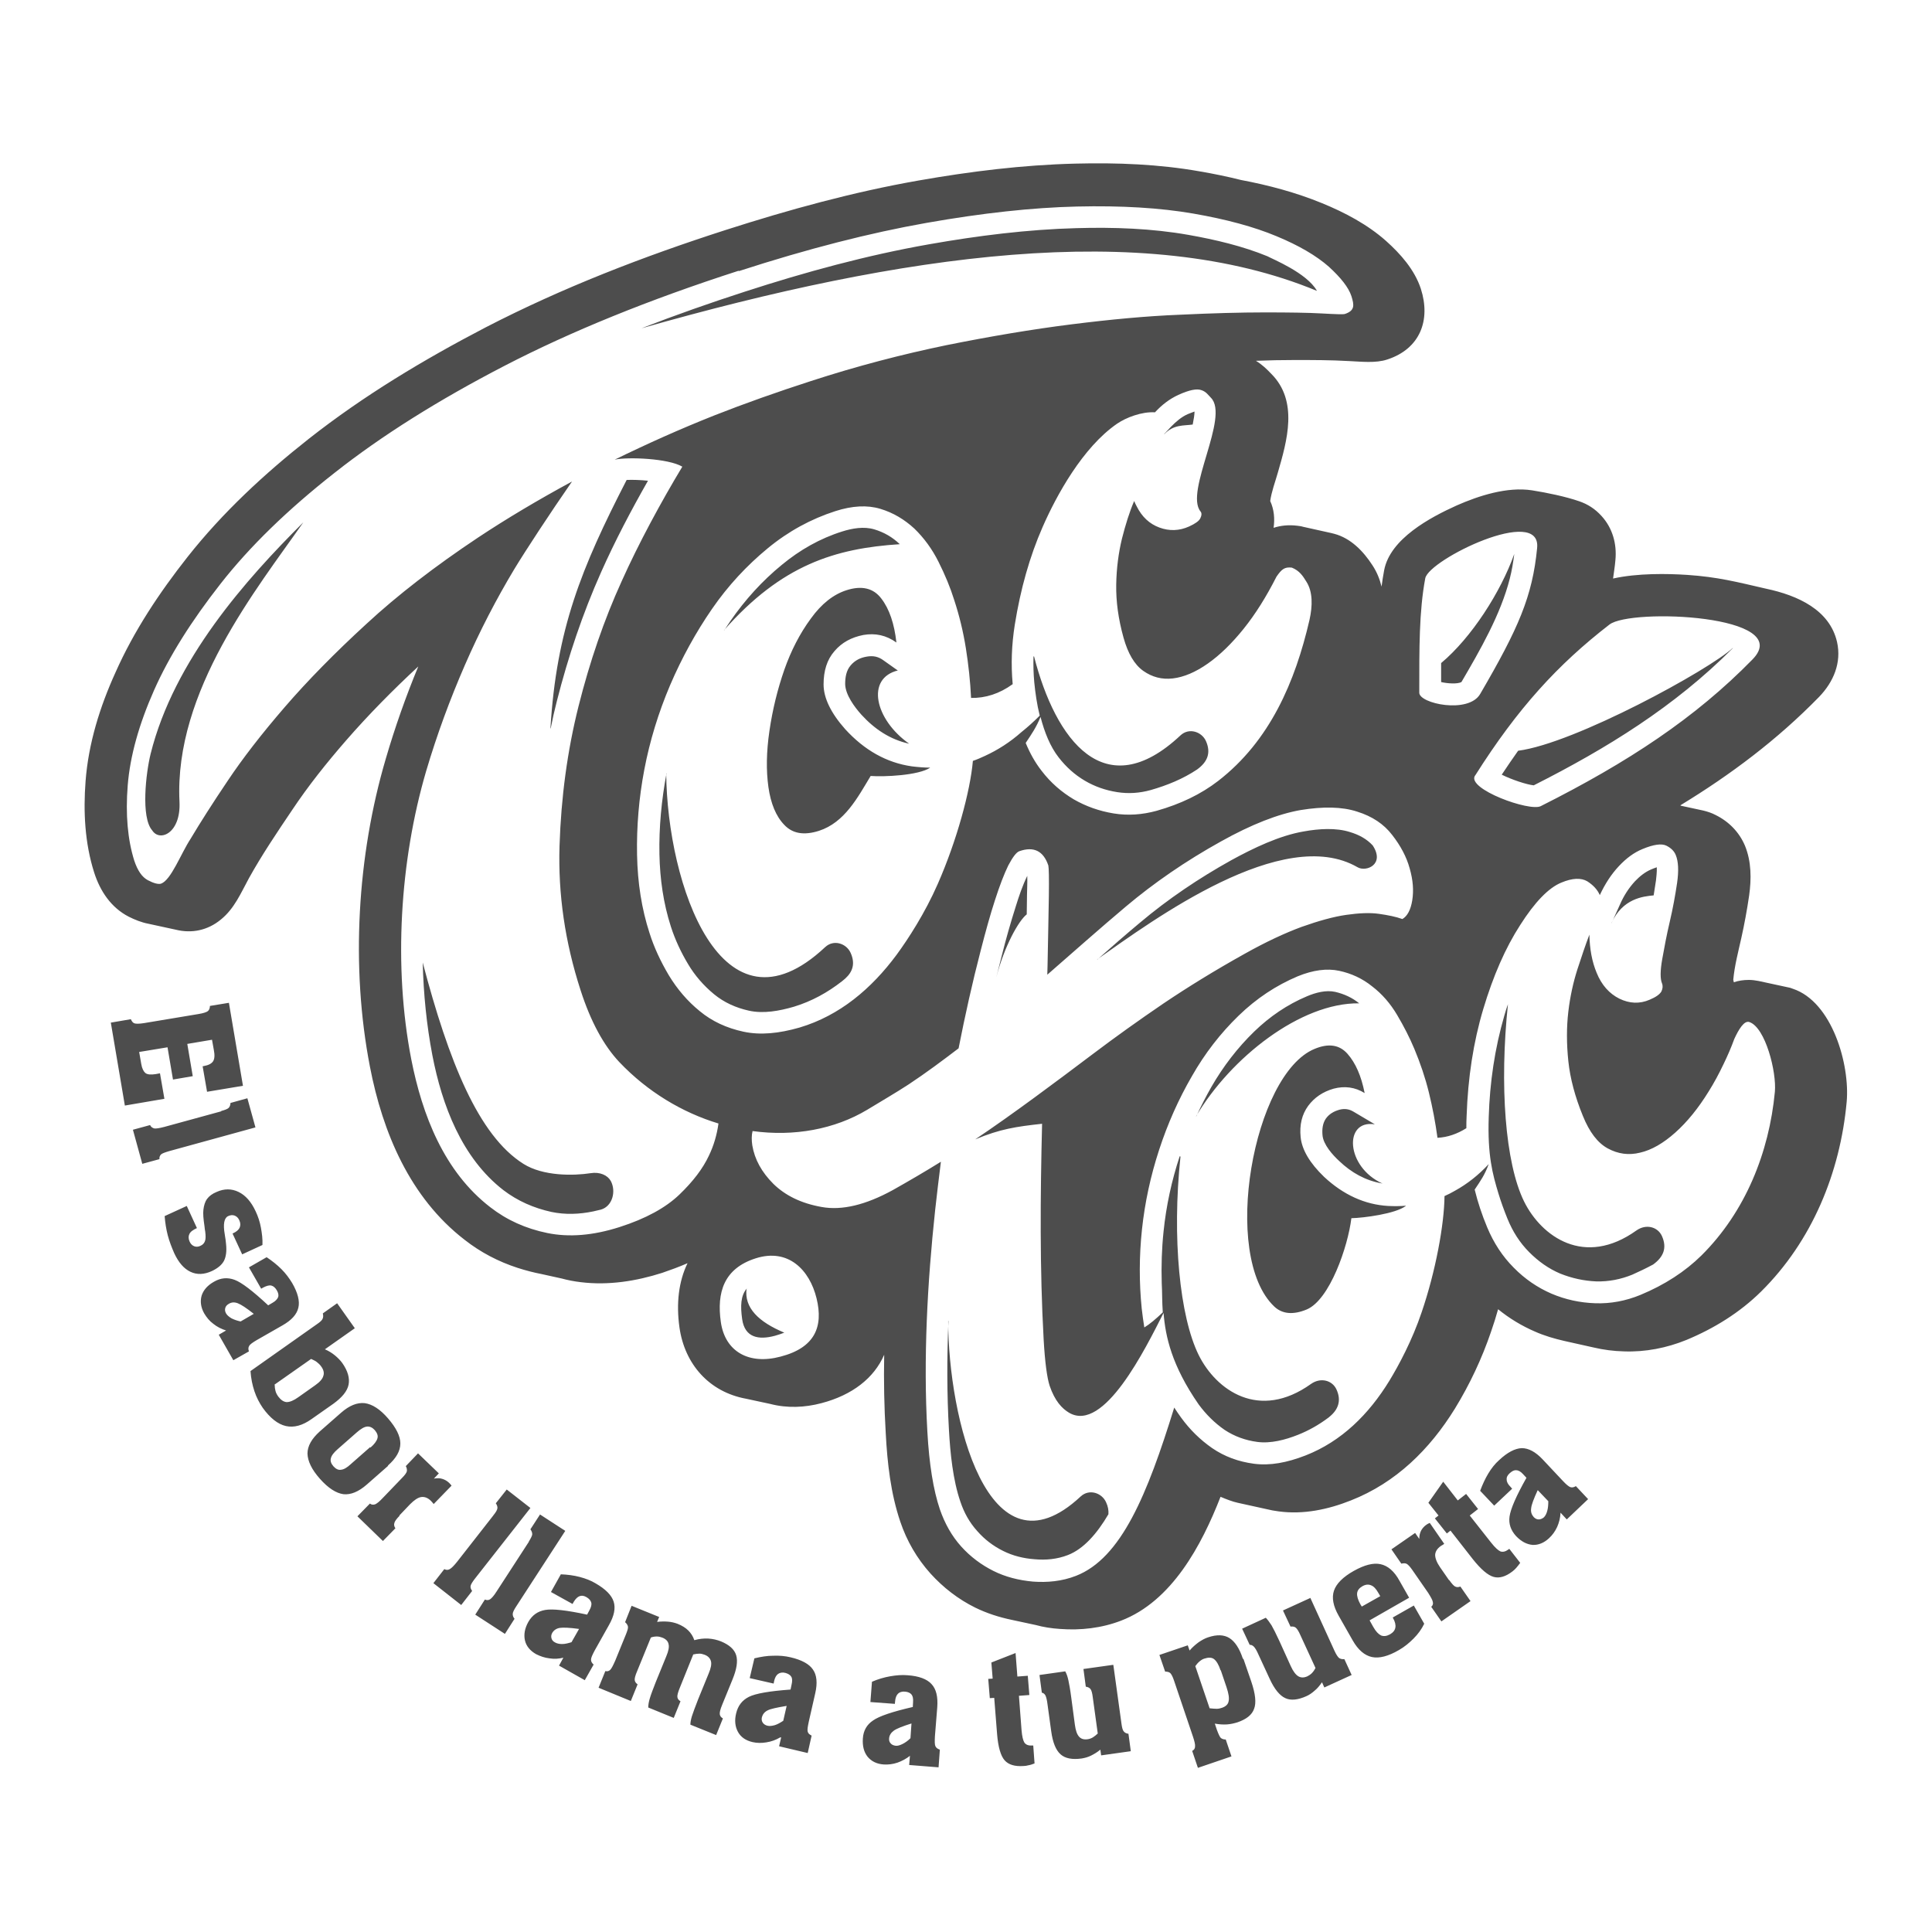 <?xml version="1.0" encoding="UTF-8"?>
<!DOCTYPE svg PUBLIC "-//W3C//DTD SVG 1.1//EN" "http://www.w3.org/Graphics/SVG/1.1/DTD/svg11.dtd">
<!-- Creator: CorelDRAW 2018 (64 Bit) -->
<svg xmlns="http://www.w3.org/2000/svg" xml:space="preserve" width="16.933mm" height="16.933mm" version="1.1" style="shape-rendering:geometricPrecision; text-rendering:geometricPrecision; image-rendering:optimizeQuality; fill-rule:evenodd; clip-rule:evenodd"
viewBox="0 0 74.27 74.27"
 xmlns:xlink="http://www.w3.org/1999/xlink">
 <defs>
  <style type="text/css">
   <![CDATA[
    .fil0 {fill:none}
    .fil1 {fill:#4D4D4D;fill-rule:nonzero}
   ]]>
  </style>
 </defs>
 <g id="Capa_x0020_1">
  <g id="_1960445790208">
   <rect class="fil0" x="0" y="-0" width="74.27" height="74.27"/>
   <path class="fil1" d="M4.27 39.31l0.76 -0.13c0.04,0.09 0.08,0.14 0.14,0.16 0.06,0.02 0.18,0.02 0.37,-0.01l2.1 -0.35c0.18,-0.03 0.3,-0.07 0.35,-0.11 0.05,-0.04 0.08,-0.11 0.08,-0.2l0.73 -0.12 0.54 3.19 -1.38 0.23 -0.17 -0.98 0.05 -0.01c0.17,-0.03 0.29,-0.09 0.35,-0.18 0.06,-0.09 0.07,-0.24 0.03,-0.44l-0.07 -0.39 -0.95 0.16 0.21 1.24 -0.76 0.13 -0.21 -1.24 -1.09 0.18 0.08 0.46c0.03,0.18 0.09,0.29 0.16,0.35 0.08,0.06 0.21,0.07 0.4,0.04l0.16 -0.03 0.17 0.98 -1.52 0.26 -0.54 -3.19zm53.94 -18.01c-0.52,1.46 -1.64,3.21 -2.81,4.19 -0,0.25 0,0.49 0,0.73 0.26,0.06 0.63,0.08 0.78,0 0.72,-1.23 1.51,-2.6 1.86,-3.98 0.08,-0.31 0.13,-0.62 0.17,-0.93zm8.4 3.61c-0.89,0.83 -6.07,3.67 -8.25,3.95 -0.21,0.3 -0.42,0.6 -0.63,0.92 0.38,0.19 0.95,0.38 1.23,0.41 2.81,-1.42 5.42,-3.03 7.65,-5.27zm-54.95 -4.83c-1.78,2.55 -4.97,6.48 -4.76,10.74 0.06,1.21 -0.76,1.56 -1.05,1.1 -0.44,-0.5 -0.24,-2.21 -0.06,-2.94 0.9,-3.61 3.67,-6.71 5.87,-8.9zm38.96 -8.91c-0.39,-0.68 -1.7,-1.21 -1.9,-1.32 -0.95,-0.39 -2.01,-0.64 -3.03,-0.82 -1.41,-0.25 -2.88,-0.3 -4.3,-0.26 -1.89,0.05 -3.8,0.29 -5.67,0.62 -2.39,0.42 -4.77,1.07 -7.08,1.82 -1.33,0.43 -2.67,0.9 -3.98,1.41 10.02,-2.85 19.3,-4.2 25.96,-1.44zm-21.91 38.36c-0.24,0.28 -0.25,0.68 -0.18,1.18 0.1,0.71 0.63,0.81 1.26,0.64 0.14,-0.04 0.26,-0.08 0.36,-0.12 -0.98,-0.41 -1.55,-0.95 -1.45,-1.7zm-12.46 -12.53c0.03,1.21 0.15,2.41 0.37,3.56 0.37,1.92 1.13,3.95 2.73,5.19 0.55,0.42 1.17,0.69 1.85,0.84 0.53,0.11 1.07,0.09 1.6,-0.02l0.3 -0.07c0.45,-0.13 0.59,-0.71 0.38,-1.1 -0.12,-0.22 -0.42,-0.36 -0.78,-0.3 -0.65,0.1 -1.82,0.12 -2.58,-0.36 -1.73,-1.09 -2.87,-3.94 -3.87,-7.74zm9.36 -7.27c0.04,4.25 2.12,10.42 6.11,6.68 0.33,-0.31 0.82,-0.14 0.98,0.22 0.18,0.4 0.09,0.72 -0.21,0.99 -0.04,0.03 -0.08,0.07 -0.12,0.1l-0 0 0 0c-0.55,0.43 -1.16,0.77 -1.85,0.98 -0.55,0.16 -1.17,0.28 -1.74,0.15 -0.49,-0.11 -0.94,-0.31 -1.33,-0.63 -0.4,-0.33 -0.74,-0.72 -1,-1.16 -0.27,-0.45 -0.5,-0.94 -0.66,-1.44 -0.29,-0.9 -0.42,-1.83 -0.44,-2.78 -0.02,-1.04 0.08,-2.08 0.27,-3.1zm14.14 -4.5c0.83,3.23 2.72,5.77 5.63,3.04 0.33,-0.31 0.82,-0.14 0.98,0.22 0.2,0.45 0.06,0.8 -0.34,1.09 -0.54,0.36 -1.15,0.61 -1.78,0.79 -0.43,0.12 -0.86,0.15 -1.3,0.08 -0.44,-0.07 -0.85,-0.21 -1.24,-0.44 -0.39,-0.23 -0.72,-0.53 -1,-0.89 -0.33,-0.42 -0.55,-0.98 -0.7,-1.56 -0.17,0.41 -0.33,0.64 -0.57,1 0.16,0.39 0.36,0.75 0.61,1.07 0.35,0.46 0.77,0.82 1.24,1.1 0.47,0.27 0.98,0.45 1.53,0.54 0.55,0.09 1.1,0.05 1.65,-0.1 0.92,-0.26 1.71,-0.64 2.37,-1.15 1.99,-1.54 2.96,-3.81 3.51,-6.19 0.12,-0.54 0.13,-1.08 -0.12,-1.47 -0.13,-0.21 -0.26,-0.42 -0.56,-0.54 -0.28,-0.03 -0.39,0.06 -0.59,0.35 -0.39,0.77 -0.81,1.44 -1.26,2 -0.45,0.56 -0.91,1.01 -1.38,1.34 -0.47,0.33 -0.92,0.52 -1.34,0.57 -0.42,0.05 -0.8,-0.05 -1.14,-0.29 -0.34,-0.24 -0.59,-0.67 -0.76,-1.28 -0.2,-0.72 -0.29,-1.39 -0.28,-2.03 0.01,-0.64 0.09,-1.23 0.22,-1.77 0.14,-0.55 0.29,-1.03 0.47,-1.45 0.03,0.07 0.06,0.14 0.1,0.21 0.2,0.4 0.49,0.67 0.87,0.81 0.38,0.14 0.76,0.13 1.14,-0.04 0.24,-0.11 0.38,-0.21 0.43,-0.31 0.05,-0.1 0.07,-0.2 0.01,-0.27 -0.62,-0.76 1.13,-3.64 0.4,-4.37 -0.1,-0.1 -0.18,-0.23 -0.36,-0.29 -0.18,-0.07 -0.47,-0.01 -0.89,0.18 -0.35,0.16 -0.64,0.39 -0.9,0.67 -0.51,-0.03 -1.11,0.2 -1.46,0.44 -1.32,0.91 -2.33,2.76 -2.86,3.97 -0.5,1.14 -0.85,2.39 -1.07,3.76 -0.12,0.76 -0.15,1.52 -0.08,2.28 -0.51,0.37 -1.05,0.54 -1.6,0.53 -0.03,-0.64 -0.1,-1.28 -0.2,-1.91 -0.1,-0.63 -0.25,-1.25 -0.45,-1.86 -0.15,-0.48 -0.35,-0.96 -0.6,-1.46 -0.25,-0.5 -0.56,-0.92 -0.93,-1.28 -0.38,-0.35 -0.81,-0.61 -1.31,-0.76 -0.5,-0.15 -1.08,-0.12 -1.73,0.09 -0.93,0.3 -1.8,0.77 -2.6,1.43 -0.8,0.66 -1.52,1.43 -2.14,2.33 -0.62,0.9 -1.16,1.88 -1.61,2.93 -0.45,1.06 -0.78,2.14 -0.99,3.24 -0.21,1.1 -0.3,2.2 -0.28,3.28 0.02,1.08 0.18,2.09 0.48,3.01 0.17,0.54 0.42,1.08 0.74,1.62 0.32,0.53 0.72,1 1.19,1.38 0.47,0.39 1.03,0.65 1.68,0.79 0.65,0.14 1.36,0.07 2.16,-0.16 1.54,-0.46 2.76,-1.49 3.73,-2.8 0.44,-0.6 1.09,-1.6 1.58,-2.72 0.73,-1.66 1.25,-3.57 1.35,-4.73 0.15,-0.05 0.31,-0.12 0.46,-0.19 0.5,-0.23 0.97,-0.53 1.41,-0.92 0.26,-0.21 0.45,-0.38 0.7,-0.63 -0.11,-0.44 -0.17,-0.88 -0.21,-1.28 -0.03,-0.33 -0.04,-0.66 -0.03,-0.99zm-11.92 -1c2.22,-2.52 4.28,-3.15 6.76,-3.31 -0.28,-0.27 -0.61,-0.46 -0.98,-0.57 -0.4,-0.12 -0.85,-0.04 -1.23,0.08 -0.86,0.27 -1.63,0.71 -2.32,1.28 -0.76,0.62 -1.42,1.35 -1.98,2.16 -0.08,0.12 -0.16,0.24 -0.24,0.36zm8.62 26.55c-0,3.67 1.52,10.08 5.09,6.75 0.33,-0.31 0.82,-0.14 0.98,0.22 0.08,0.17 0.1,0.32 0.09,0.46 -0.44,0.75 -0.96,1.34 -1.56,1.57 -0.41,0.16 -0.85,0.2 -1.28,0.16 -0.42,-0.03 -0.83,-0.13 -1.21,-0.32 -0.38,-0.19 -0.71,-0.44 -0.99,-0.76 -0.3,-0.33 -0.51,-0.71 -0.65,-1.13 -0.29,-0.84 -0.39,-1.87 -0.44,-2.75 -0.08,-1.39 -0.08,-2.8 -0.02,-4.2zm9.53 -7.87c1.33,-2.25 4.02,-4.37 6.27,-4.34 -0.27,-0.22 -0.58,-0.36 -0.92,-0.44 -0.36,-0.08 -0.76,0.03 -1.09,0.17 -0.76,0.32 -1.43,0.78 -2.02,1.35 -0.65,0.63 -1.2,1.35 -1.65,2.13 -0.21,0.37 -0.4,0.74 -0.58,1.13zm-3.8 -6.03c2.16,-1.52 7.15,-5.2 10.01,-3.54 0.33,0.19 1.06,-0.11 0.58,-0.84l0 0c-0.23,-0.25 -0.53,-0.41 -0.86,-0.51 -0.55,-0.18 -1.22,-0.13 -1.78,-0.03 -0.95,0.16 -1.96,0.65 -2.8,1.11 -1.24,0.69 -2.43,1.49 -3.52,2.41 -0.55,0.46 -1.09,0.93 -1.63,1.41zm15.79 1.71c-0.33,3.12 -0.11,6.12 0.62,7.6 0.67,1.35 2.32,2.54 4.32,1.11 0.37,-0.26 0.82,-0.14 0.98,0.22 0.2,0.45 0.06,0.8 -0.34,1.09 -0.26,0.14 -0.53,0.27 -0.8,0.39 -0.44,0.18 -0.9,0.27 -1.38,0.26 -0.48,-0.02 -0.94,-0.12 -1.39,-0.3 -0.45,-0.19 -0.84,-0.47 -1.19,-0.82 -0.37,-0.37 -0.64,-0.8 -0.84,-1.29 -0.13,-0.32 -0.25,-0.65 -0.35,-0.98 -0.22,-0.73 -0.42,-1.45 -0.37,-2.93 0.04,-1.32 0.23,-2.63 0.6,-3.9 0.04,-0.15 0.09,-0.3 0.14,-0.44zm-12.59 5.87c-0.33,3.12 -0.03,6.15 0.7,7.63 0.67,1.35 2.32,2.54 4.32,1.11 0.37,-0.26 0.82,-0.14 0.98,0.22 0.19,0.42 0.07,0.77 -0.28,1.05l-0 0 -0.01 0.01 -0.04 0.03 -0 0c-0.35,0.26 -0.73,0.48 -1.16,0.65 -0.48,0.19 -1.04,0.34 -1.56,0.27 -0.45,-0.06 -0.87,-0.21 -1.25,-0.46 -0.39,-0.27 -0.72,-0.6 -1,-0.98 -1.04,-1.5 -1.28,-2.62 -1.35,-3.52 -0.7,1.38 -2.29,4.62 -3.63,3.84 -0.27,-0.16 -0.55,-0.45 -0.75,-1.04 -0.1,-0.31 -0.18,-0.9 -0.23,-1.78 -0.15,-2.7 -0.13,-5.5 -0.06,-8.29 -1,0.11 -1.61,0.2 -2.57,0.6 1.46,-0.98 3.1,-2.21 4.52,-3.28 0.86,-0.65 1.77,-1.3 2.71,-1.94 0.95,-0.64 1.99,-1.28 3.12,-1.91 0.82,-0.46 1.55,-0.8 2.2,-1.04 0.65,-0.23 1.22,-0.39 1.71,-0.46 0.49,-0.07 0.91,-0.09 1.26,-0.04 0.35,0.05 0.65,0.11 0.9,0.2 0.19,-0.11 0.32,-0.35 0.38,-0.72 0.06,-0.38 0.03,-0.78 -0.1,-1.23 -0.12,-0.44 -0.35,-0.87 -0.67,-1.28 -0.32,-0.42 -0.77,-0.72 -1.35,-0.9 -0.58,-0.19 -1.31,-0.2 -2.17,-0.06 -0.86,0.15 -1.89,0.55 -3.07,1.21 -1.35,0.75 -2.57,1.59 -3.65,2.5 -1.01,0.85 -2.01,1.74 -3.02,2.62l0.01 -0.35c0.02,-1.08 0.04,-1.97 0.05,-2.67 0.01,-0.7 0,-1.09 -0.02,-1.18 -0.19,-0.56 -0.56,-0.74 -1.11,-0.55 -0.12,0.04 -0.26,0.23 -0.43,0.55 -0.16,0.33 -0.33,0.77 -0.51,1.33 -0.18,0.55 -0.36,1.2 -0.55,1.94 -0.32,1.23 -0.6,2.49 -0.85,3.76 -0.63,0.48 -1.26,0.95 -1.91,1.38 -0.52,0.34 -1.06,0.65 -1.6,0.98 -1.25,0.75 -2.81,1.04 -4.41,0.82 -0.04,0.16 -0.04,0.35 -0.01,0.55 0.09,0.54 0.36,1.03 0.81,1.48 0.46,0.45 1.07,0.75 1.86,0.89 0.78,0.14 1.69,-0.08 2.73,-0.65 0.62,-0.35 1.24,-0.71 1.85,-1.09 -0.08,0.62 -0.15,1.24 -0.22,1.85 -0.3,2.8 -0.46,5.71 -0.3,8.53 0.07,1.25 0.23,2.24 0.48,2.98 0.19,0.55 0.46,1.03 0.82,1.43 0.36,0.4 0.78,0.71 1.24,0.94 0.46,0.23 0.97,0.36 1.52,0.41 0.55,0.04 1.11,-0.01 1.65,-0.22 1.75,-0.68 2.75,-3.14 3.78,-6.47 0.08,0.13 0.17,0.25 0.26,0.38 0.34,0.47 0.74,0.86 1.2,1.18 0.47,0.32 1,0.52 1.61,0.6 0.61,0.08 1.26,-0.04 1.98,-0.32 1.38,-0.54 2.43,-1.58 3.22,-2.87 0.36,-0.59 0.88,-1.56 1.24,-2.63 0.54,-1.58 0.87,-3.38 0.88,-4.47 0.14,-0.06 0.27,-0.13 0.41,-0.21 0.47,-0.26 0.9,-0.6 1.29,-1.02 -0.16,0.43 -0.3,0.62 -0.54,0.98 0.12,0.49 0.28,0.97 0.48,1.45 0.25,0.6 0.59,1.12 1.02,1.55 0.43,0.44 0.92,0.77 1.45,1 0.54,0.23 1.1,0.35 1.69,0.37 0.59,0.02 1.17,-0.09 1.73,-0.32 0.94,-0.39 1.72,-0.9 2.35,-1.52 1.69,-1.68 2.6,-3.96 2.82,-6.29 0.07,-0.75 -0.36,-2.47 -0.98,-2.68 -0.2,-0.07 -0.41,0.28 -0.58,0.65 -0.12,0.33 -0.26,0.65 -0.41,0.96 -0.18,0.38 -0.37,0.73 -0.57,1.05 -0.4,0.65 -0.83,1.18 -1.29,1.59 -0.46,0.41 -0.91,0.67 -1.35,0.77 -0.44,0.11 -0.85,0.05 -1.24,-0.16 -0.39,-0.21 -0.71,-0.63 -0.96,-1.25 -0.3,-0.73 -0.49,-1.44 -0.56,-2.11 -0.07,-0.67 -0.07,-1.31 0,-1.9 0.07,-0.59 0.19,-1.13 0.35,-1.63 0.16,-0.49 0.31,-0.94 0.46,-1.33 0.01,0.55 0.1,1.04 0.28,1.47 0.19,0.47 0.49,0.8 0.87,0.99 0.39,0.19 0.78,0.21 1.17,0.04 0.24,-0.1 0.39,-0.21 0.45,-0.32 0.05,-0.11 0.06,-0.21 0.02,-0.31 -0.07,-0.17 -0.07,-0.48 0.01,-0.93 0.08,-0.45 0.17,-0.93 0.29,-1.44 0.12,-0.51 0.21,-1.01 0.28,-1.48 0.07,-0.48 0.05,-0.84 -0.05,-1.08 -0.06,-0.15 -0.18,-0.27 -0.36,-0.36 -0.18,-0.09 -0.49,-0.05 -0.92,0.13 -0.32,0.13 -0.62,0.35 -0.91,0.66 -0.29,0.31 -0.53,0.68 -0.73,1.11 -0.09,-0.21 -0.25,-0.38 -0.48,-0.53 -0.24,-0.14 -0.57,-0.13 -1,0.05 -0.49,0.2 -1.02,0.75 -1.58,1.63 -0.57,0.88 -1.04,1.96 -1.42,3.23 -0.38,1.27 -0.59,2.64 -0.64,4.11 -0.01,0.16 -0.01,0.31 -0.01,0.47 -0.35,0.22 -0.72,0.35 -1.11,0.37 -0.08,-0.59 -0.19,-1.17 -0.33,-1.74 -0.14,-0.57 -0.33,-1.13 -0.56,-1.68 -0.18,-0.43 -0.4,-0.86 -0.66,-1.3 -0.26,-0.44 -0.58,-0.81 -0.96,-1.1 -0.37,-0.3 -0.8,-0.5 -1.27,-0.6 -0.47,-0.1 -1,-0.03 -1.59,0.21 -0.83,0.35 -1.59,0.85 -2.28,1.52 -0.69,0.67 -1.29,1.44 -1.79,2.32 -0.51,0.88 -0.93,1.82 -1.26,2.83 -0.33,1.01 -0.55,2.03 -0.66,3.06 -0.11,1.03 -0.11,2.05 -0.01,3.04 0.03,0.25 0.06,0.49 0.1,0.73 0.2,-0.12 0.45,-0.33 0.71,-0.58 -0.03,-0.42 -0.02,-0.78 -0.04,-1.12 -0.02,-0.66 0,-1.33 0.07,-1.99 0.1,-0.98 0.31,-1.95 0.62,-2.89zm-24.21 -16.46c0.07,-0.36 0.15,-0.71 0.24,-1.06 0.43,-1.69 0.99,-3.36 1.7,-4.95 0.53,-1.19 1.15,-2.37 1.8,-3.51 -0.29,-0.03 -0.59,-0.04 -0.82,-0.03 -1.75,3.4 -2.7,5.75 -2.93,9.55l0 0zm23.59 -11.31c0.36,-0.38 0.75,-0.32 1.09,-0.37 0.04,-0.2 0.07,-0.38 0.07,-0.5 -0.09,0.03 -0.2,0.08 -0.26,0.1 -0.25,0.11 -0.45,0.29 -0.64,0.48l-0.27 0.29zm17.19 18.79c0.43,-0.94 1.21,-1.02 1.62,-1.06 0.03,-0.19 0.06,-0.39 0.09,-0.58 0.01,-0.1 0.04,-0.33 0.03,-0.5 -0.08,0.03 -0.17,0.06 -0.21,0.08 -0.24,0.1 -0.45,0.27 -0.63,0.46 -0.24,0.26 -0.43,0.56 -0.57,0.88l-0.33 0.73zm-23.65 2.09c0.31,-1.2 0.86,-2.18 1.17,-2.42l0 -0 0.01 -0.73c0,-0.21 0.02,-0.5 0.01,-0.75 -0.18,0.37 -0.32,0.78 -0.44,1.17 -0.2,0.63 -0.38,1.26 -0.54,1.9 -0.07,0.28 -0.14,0.56 -0.21,0.83zm-3.77 -11.8c-1.26,0.3 -0.9,1.89 0.42,2.82 -0.73,-0.16 -1.33,-0.56 -1.84,-1.12 -0.26,-0.29 -0.61,-0.76 -0.62,-1.17 -0,-0.26 0.04,-0.52 0.21,-0.72 0.17,-0.2 0.38,-0.3 0.63,-0.34 0.24,-0.04 0.44,0 0.64,0.15l0.55 0.39zm18.31 17.45c-1.19,-0.18 -1.11,1.64 0.31,2.28l-0 -0c-0.01,-0 -0.03,-0.01 -0.04,-0.01 -0.62,-0.11 -1.16,-0.41 -1.63,-0.86 -0.25,-0.23 -0.61,-0.63 -0.64,-0.99 -0.02,-0.22 -0,-0.45 0.13,-0.64 0.13,-0.18 0.31,-0.28 0.52,-0.34 0.2,-0.05 0.37,-0.03 0.55,0.08l0.81 0.48 0 0zm11.76 -12.25l0.88 0.19c0.16,0.04 0.32,0.09 0.47,0.17 0.51,0.25 0.91,0.66 1.13,1.18 0.25,0.61 0.25,1.28 0.16,1.92 -0.08,0.55 -0.18,1.09 -0.3,1.63 -0.12,0.54 -0.26,1.06 -0.31,1.61 0.01,0.03 0.02,0.06 0.02,0.09 0.18,-0.06 0.37,-0.09 0.58,-0.09 0.13,0 0.26,0.02 0.37,0.04l1.11 0.24c0.07,0.01 0.14,0.03 0.21,0.06 1.51,0.5 2.2,2.91 2.07,4.35 -0.25,2.72 -1.33,5.35 -3.29,7.29 -0.82,0.81 -1.81,1.42 -2.87,1.86 -0.76,0.31 -1.58,0.47 -2.4,0.44 -0.4,-0.01 -0.79,-0.06 -1.17,-0.15l-1.12 -0.25c-0.39,-0.09 -0.77,-0.2 -1.13,-0.36 -0.51,-0.22 -0.99,-0.51 -1.42,-0.86 -0.08,0.29 -0.17,0.57 -0.27,0.86 -0.35,1.03 -0.82,2.03 -1.39,2.96 -0.97,1.57 -2.27,2.85 -4,3.53 -0.88,0.35 -1.83,0.55 -2.78,0.42 -0.16,-0.02 -0.32,-0.05 -0.48,-0.09l-1.09 -0.24c-0.19,-0.04 -0.45,-0.14 -0.66,-0.23 -0.73,1.87 -1.87,4.01 -3.82,4.76 -0.75,0.29 -1.56,0.38 -2.35,0.32 -0.32,-0.02 -0.64,-0.07 -0.93,-0.15l-0.93 -0.2c-0.48,-0.1 -0.95,-0.25 -1.4,-0.47 -0.65,-0.32 -1.23,-0.77 -1.72,-1.31 -0.52,-0.58 -0.91,-1.25 -1.16,-1.99 -0.37,-1.09 -0.5,-2.26 -0.56,-3.4 -0.06,-1 -0.08,-2.01 -0.06,-3.02 -0.39,0.9 -1.23,1.55 -2.41,1.86 -0.64,0.17 -1.32,0.2 -1.97,0.03l-0.93 -0.2c-1.42,-0.26 -2.36,-1.33 -2.56,-2.74 -0.13,-0.92 -0.03,-1.77 0.31,-2.47 -0.32,0.14 -0.65,0.26 -0.97,0.37 -1,0.32 -2.07,0.49 -3.13,0.36 -0.26,-0.03 -0.51,-0.08 -0.73,-0.14l-0.77 -0.17c-0.31,-0.06 -0.62,-0.14 -0.93,-0.24 -0.74,-0.24 -1.43,-0.6 -2.04,-1.08 -2.1,-1.62 -3.15,-4.12 -3.64,-6.66 -0.74,-3.82 -0.49,-8.1 0.61,-11.83 0.35,-1.2 0.77,-2.39 1.25,-3.55 -0.97,0.9 -1.91,1.85 -2.78,2.85 -0.74,0.85 -1.45,1.74 -2.07,2.67 -0.58,0.86 -1.16,1.72 -1.66,2.62 -0.31,0.57 -0.56,1.17 -1.08,1.59 -0.51,0.42 -1.12,0.54 -1.73,0.39l-1.06 -0.23c-0.26,-0.05 -0.51,-0.15 -0.75,-0.27 -0.68,-0.35 -1.1,-0.98 -1.33,-1.7 -0.36,-1.13 -0.42,-2.34 -0.33,-3.51 0.11,-1.45 0.55,-2.86 1.15,-4.18 0.71,-1.6 1.69,-3.07 2.77,-4.44 1.35,-1.71 2.96,-3.2 4.66,-4.54 2.11,-1.66 4.41,-3.04 6.79,-4.28 2.96,-1.53 6.07,-2.73 9.24,-3.75 2.43,-0.78 4.9,-1.46 7.41,-1.9 1.99,-0.35 4.01,-0.6 6.03,-0.65 1.6,-0.04 3.21,0.02 4.79,0.3 0.53,0.09 1.06,0.2 1.58,0.33 1.06,0.2 2.11,0.48 3.11,0.89 0.88,0.36 1.75,0.82 2.46,1.45 0.56,0.5 1.1,1.11 1.34,1.84 0.39,1.21 -0.03,2.31 -1.29,2.72 -0.45,0.15 -1.01,0.08 -1.48,0.06 -0.69,-0.04 -1.39,-0.04 -2.08,-0.04 -0.5,0 -0.99,0.01 -1.49,0.03 0.23,0.14 0.41,0.31 0.59,0.5 1.05,1.05 0.61,2.57 0.25,3.81 -0.1,0.35 -0.24,0.72 -0.29,1.08 0.15,0.33 0.18,0.68 0.13,1.03 0.28,-0.09 0.58,-0.12 0.91,-0.08 0.08,0.01 0.16,0.02 0.22,0.04l1.08 0.24c0.04,0.01 0.08,0.02 0.12,0.03 0.64,0.17 1.12,0.67 1.47,1.21 0.17,0.26 0.28,0.53 0.35,0.82l0 -0c0.03,-0.21 0.06,-0.43 0.1,-0.63 0.23,-1.21 1.77,-2.03 2.79,-2.49 0.84,-0.37 1.94,-0.73 2.9,-0.58 0.57,0.09 1.29,0.24 1.81,0.42 0.32,0.11 0.61,0.29 0.86,0.57 0.42,0.46 0.59,1.07 0.53,1.69 -0.02,0.24 -0.06,0.48 -0.09,0.71 0.94,-0.21 2.09,-0.19 2.85,-0.14 1.18,0.08 1.9,0.27 3.03,0.53 1.23,0.26 2.45,0.82 2.73,2.05 0.18,0.8 -0.14,1.54 -0.69,2.11 -1.61,1.65 -3.4,2.99 -5.32,4.16zm-7.9 -1.15c-0.32,0.51 2.1,1.39 2.53,1.17 3.36,-1.69 5.94,-3.39 8.14,-5.64 1.67,-1.71 -4.68,-1.98 -5.5,-1.34 -1.98,1.53 -3.53,3.22 -5.16,5.8zm-28.31 -19.41c-3.44,1.11 -6.44,2.33 -8.99,3.65 -2.55,1.32 -4.73,2.69 -6.53,4.11 -1.81,1.42 -3.27,2.84 -4.39,4.27 -1.12,1.43 -1.98,2.79 -2.56,4.1 -0.58,1.31 -0.92,2.53 -1.01,3.65 -0.09,1.13 -0,2.09 0.25,2.89 0.13,0.39 0.3,0.64 0.53,0.76 0.23,0.12 0.4,0.16 0.5,0.13 0.39,-0.14 0.76,-1.15 1.14,-1.73 0.37,-0.62 0.84,-1.36 1.42,-2.22 0.58,-0.87 1.31,-1.81 2.19,-2.83 0.88,-1.02 1.93,-2.09 3.14,-3.2 1.21,-1.12 2.64,-2.22 4.29,-3.32 1.1,-0.73 2.31,-1.45 3.62,-2.16 -0.84,1.21 -1.79,2.66 -2.22,3.37 -0.69,1.15 -1.33,2.38 -1.9,3.69 -0.57,1.31 -1.07,2.66 -1.49,4.08 -1.01,3.45 -1.26,7.52 -0.57,11.07 0.42,2.14 1.26,4.32 3.04,5.69 0.63,0.49 1.36,0.82 2.19,0.99 0.83,0.17 1.75,0.1 2.78,-0.23 1,-0.32 1.77,-0.74 2.3,-1.25 0.53,-0.51 0.9,-1 1.13,-1.49 0.19,-0.39 0.31,-0.81 0.37,-1.24 -1.39,-0.42 -2.73,-1.22 -3.82,-2.37 -0.59,-0.63 -1.09,-1.54 -1.48,-2.75 -0.6,-1.85 -0.87,-3.7 -0.81,-5.56 0.06,-1.86 0.3,-3.65 0.73,-5.36 0.43,-1.71 0.98,-3.32 1.66,-4.81 0.65,-1.45 1.51,-3.04 2.33,-4.4 -0.54,-0.32 -2.1,-0.38 -2.6,-0.27 1.27,-0.62 2.52,-1.18 3.83,-1.7 1.17,-0.46 2.41,-0.9 3.71,-1.32 1.78,-0.58 3.52,-1.03 5.21,-1.38 1.69,-0.34 3.29,-0.61 4.8,-0.8 1.51,-0.19 2.9,-0.32 4.16,-0.37 1.26,-0.06 2.35,-0.09 3.28,-0.09 0.93,-0 1.66,0.01 2.19,0.04 0.53,0.03 0.83,0.04 0.89,0.02 0.39,-0.13 0.36,-0.34 0.25,-0.69 -0.11,-0.33 -0.4,-0.7 -0.87,-1.13 -0.48,-0.42 -1.14,-0.81 -2.01,-1.17 -0.86,-0.36 -1.93,-0.65 -3.2,-0.87 -1.27,-0.22 -2.76,-0.31 -4.47,-0.27 -1.71,0.04 -3.64,0.25 -5.79,0.63 -2.15,0.38 -4.55,0.99 -7.2,1.85zm0.67 37.96c-1.24,0.39 -1.51,1.32 -1.35,2.45 0.16,1.13 1.07,1.66 2.3,1.33 1.31,-0.34 1.65,-1.14 1.38,-2.24 -0.27,-1.1 -1.09,-1.93 -2.33,-1.54zm24.99 -2.02c-0.22,0.02 -0.45,0.02 -0.68,0.01 -0.9,-0.05 -1.73,-0.43 -2.47,-1.12 -0.55,-0.53 -0.85,-1.04 -0.9,-1.52 -0.05,-0.48 0.05,-0.88 0.29,-1.21 0.24,-0.32 0.56,-0.54 0.98,-0.66 0.42,-0.11 0.82,-0.06 1.19,0.17 -0.13,-0.66 -0.35,-1.16 -0.66,-1.51 -0.31,-0.35 -0.73,-0.41 -1.26,-0.19 -2.36,0.96 -3.62,7.96 -1.55,9.91 0.31,0.29 0.73,0.32 1.24,0.11 0.89,-0.37 1.59,-2.43 1.72,-3.51 0.47,-0.01 1.7,-0.17 2.09,-0.47zm-18.27 -16.84c-0.24,0 -0.49,-0.02 -0.73,-0.05 -0.97,-0.14 -1.82,-0.62 -2.56,-1.43 -0.55,-0.62 -0.83,-1.2 -0.83,-1.72 -0,-0.52 0.13,-0.95 0.42,-1.28 0.28,-0.33 0.65,-0.53 1.11,-0.62 0.46,-0.08 0.88,0.01 1.27,0.29 -0.08,-0.72 -0.27,-1.29 -0.58,-1.69 -0.3,-0.4 -0.75,-0.51 -1.34,-0.32 -0.5,0.16 -0.96,0.52 -1.37,1.09 -0.42,0.57 -0.76,1.23 -1.02,1.97 -0.26,0.75 -0.45,1.52 -0.57,2.34 -0.12,0.81 -0.13,1.53 -0.04,2.17 0.09,0.63 0.29,1.12 0.61,1.45 0.32,0.34 0.76,0.41 1.33,0.23 0.99,-0.32 1.49,-1.28 1.99,-2.11 0.51,0.04 1.85,-0.02 2.29,-0.32zm18.78 -2.88c-0,0.42 1.89,0.82 2.34,0.05 1.47,-2.52 2.01,-3.75 2.19,-5.61 0.17,-1.67 -4.16,0.44 -4.3,1.16 -0.24,1.28 -0.23,2.71 -0.23,4.4zm-46.06 16.08c0.15,-0.04 0.25,-0.08 0.29,-0.12 0.04,-0.04 0.07,-0.11 0.07,-0.19l0.65 -0.18 0.31 1.12 -3.31 0.91c-0.17,0.05 -0.28,0.09 -0.32,0.13 -0.04,0.04 -0.07,0.1 -0.06,0.18l-0.66 0.18 -0.36 -1.31 0.66 -0.18c0.03,0.07 0.09,0.11 0.16,0.13 0.07,0.01 0.2,-0.01 0.39,-0.06l2.19 -0.6zm-2.15 4.03l0.83 -0.38 0.39 0.85c-0.15,0.07 -0.25,0.14 -0.29,0.23 -0.04,0.08 -0.04,0.18 0.01,0.29 0.04,0.09 0.1,0.15 0.18,0.18 0.08,0.03 0.16,0.02 0.24,-0.02 0.09,-0.04 0.14,-0.1 0.17,-0.18 0.03,-0.08 0.03,-0.2 0.01,-0.36 -0.01,-0.05 -0.02,-0.12 -0.03,-0.22 -0.04,-0.27 -0.06,-0.48 -0.04,-0.63 0.02,-0.16 0.06,-0.3 0.14,-0.41 0.08,-0.11 0.2,-0.2 0.37,-0.27 0.29,-0.13 0.57,-0.13 0.84,0 0.27,0.13 0.49,0.38 0.66,0.75 0.09,0.19 0.16,0.4 0.2,0.62 0.04,0.22 0.07,0.44 0.06,0.67l-0.78 0.36 -0.37 -0.8 0.02 -0.01c0.13,-0.06 0.21,-0.13 0.25,-0.21 0.04,-0.09 0.04,-0.18 -0.01,-0.29 -0.04,-0.09 -0.1,-0.15 -0.18,-0.18 -0.08,-0.03 -0.16,-0.02 -0.25,0.02 -0.15,0.07 -0.2,0.3 -0.13,0.7 0.03,0.16 0.04,0.28 0.05,0.37 0.03,0.28 0,0.49 -0.08,0.65 -0.08,0.15 -0.23,0.28 -0.46,0.39 -0.3,0.14 -0.58,0.15 -0.83,0.03 -0.25,-0.12 -0.45,-0.35 -0.62,-0.71 -0.1,-0.23 -0.19,-0.46 -0.25,-0.69 -0.06,-0.23 -0.1,-0.48 -0.12,-0.74zm3.41 3.77c-0.29,-0.23 -0.49,-0.36 -0.62,-0.41 -0.13,-0.05 -0.24,-0.04 -0.34,0.02 -0.07,0.04 -0.12,0.09 -0.14,0.16 -0.02,0.07 -0.01,0.14 0.03,0.21 0.04,0.07 0.11,0.13 0.21,0.19 0.1,0.05 0.21,0.09 0.35,0.12l0.5 -0.29zm-1.06 0.64c-0.19,-0.06 -0.35,-0.14 -0.5,-0.26 -0.15,-0.11 -0.26,-0.25 -0.35,-0.4 -0.13,-0.23 -0.16,-0.46 -0.1,-0.68 0.07,-0.22 0.23,-0.4 0.48,-0.54 0.26,-0.15 0.52,-0.17 0.79,-0.07 0.27,0.1 0.7,0.43 1.29,0.98l0.17 -0.1c0.11,-0.06 0.18,-0.14 0.21,-0.21 0.03,-0.08 0.01,-0.17 -0.05,-0.27 -0.06,-0.1 -0.13,-0.16 -0.21,-0.18 -0.08,-0.02 -0.18,0.01 -0.3,0.07l-0.09 0.05 -0.47 -0.82 0.68 -0.39c0.21,0.14 0.4,0.29 0.57,0.46 0.17,0.17 0.3,0.35 0.41,0.53 0.22,0.38 0.3,0.7 0.24,0.95 -0.06,0.26 -0.26,0.48 -0.61,0.68l-0.98 0.56c-0.17,0.1 -0.27,0.17 -0.3,0.23 -0.04,0.06 -0.04,0.13 -0.01,0.21l-0.6 0.34 -0.56 -0.98 0.31 -0.18zm1.86 2.09c-0,0.08 0.01,0.15 0.03,0.23 0.02,0.08 0.06,0.15 0.11,0.22 0.1,0.13 0.2,0.2 0.32,0.21 0.12,0 0.27,-0.06 0.45,-0.19l0.65 -0.46c0.17,-0.12 0.28,-0.24 0.31,-0.36 0.04,-0.11 0.01,-0.24 -0.09,-0.37 -0.04,-0.06 -0.1,-0.11 -0.16,-0.16 -0.06,-0.05 -0.14,-0.08 -0.22,-0.12l-1.41 0.99zm-0.92 -0.54l2.55 -1.8c0.12,-0.08 0.19,-0.15 0.21,-0.2 0.03,-0.06 0.03,-0.13 0.01,-0.21l0.55 -0.39 0.68 0.96 -1.15 0.81c0.14,0.06 0.27,0.14 0.38,0.23 0.11,0.09 0.21,0.19 0.29,0.3 0.21,0.3 0.29,0.58 0.24,0.83 -0.05,0.25 -0.25,0.49 -0.58,0.73l-0.84 0.59c-0.35,0.25 -0.68,0.34 -0.99,0.27 -0.31,-0.07 -0.61,-0.31 -0.89,-0.7 -0.13,-0.19 -0.24,-0.4 -0.32,-0.64 -0.08,-0.24 -0.13,-0.49 -0.15,-0.77zm4.6 2.95c0.15,-0.13 0.24,-0.25 0.27,-0.36 0.03,-0.1 -0.01,-0.2 -0.1,-0.31 -0.09,-0.1 -0.19,-0.15 -0.3,-0.14 -0.11,0.01 -0.24,0.09 -0.39,0.22l-0.74 0.65c-0.15,0.13 -0.24,0.25 -0.26,0.35 -0.03,0.1 0.01,0.21 0.1,0.31 0.09,0.1 0.19,0.15 0.29,0.13 0.11,-0.01 0.23,-0.08 0.38,-0.22l0.74 -0.65zm0.68 0.7l-0.82 0.72c-0.32,0.28 -0.62,0.4 -0.9,0.37 -0.28,-0.04 -0.58,-0.23 -0.9,-0.59 -0.32,-0.36 -0.47,-0.68 -0.48,-0.97 -0,-0.29 0.16,-0.57 0.47,-0.85l0.82 -0.72c0.32,-0.28 0.62,-0.4 0.91,-0.37 0.29,0.04 0.59,0.23 0.9,0.59 0.31,0.36 0.47,0.68 0.47,0.96 -0,0.29 -0.16,0.57 -0.48,0.85zm0.44 1.92c-0.12,0.12 -0.19,0.22 -0.2,0.28 -0.02,0.06 -0.01,0.13 0.04,0.2l-0.48 0.49 -0.98 -0.95 0.48 -0.49c0.06,0.05 0.13,0.05 0.2,0.03 0.07,-0.03 0.17,-0.11 0.3,-0.25l0.74 -0.77c0.11,-0.11 0.17,-0.2 0.18,-0.25 0.01,-0.06 0,-0.13 -0.04,-0.2l0.47 -0.49 0.8 0.77 -0.19 0.2c0.12,-0.02 0.23,-0.02 0.32,0.01 0.1,0.03 0.19,0.08 0.27,0.16 0.02,0.02 0.05,0.05 0.08,0.09 0,0.01 0.01,0.01 0.01,0.01l-0.69 0.71c-0.01,-0.01 -0.01,-0.02 -0.02,-0.03 -0.04,-0.04 -0.06,-0.07 -0.08,-0.09 -0.12,-0.12 -0.25,-0.17 -0.38,-0.15 -0.13,0.02 -0.27,0.12 -0.43,0.28l-0.41 0.43zm3.6 -0.01c0.1,-0.12 0.15,-0.21 0.16,-0.27 0.01,-0.06 -0.01,-0.13 -0.06,-0.2l0.42 -0.53 0.91 0.71 -2.12 2.7c-0.11,0.14 -0.17,0.24 -0.18,0.3 -0.01,0.06 0.01,0.12 0.06,0.19l-0.42 0.54 -1.07 -0.84 0.42 -0.54c0.07,0.04 0.14,0.04 0.21,0 0.07,-0.04 0.16,-0.13 0.28,-0.28l1.4 -1.79zm1.37 1c0.08,-0.13 0.13,-0.23 0.13,-0.28 0,-0.06 -0.02,-0.12 -0.07,-0.19l0.37 -0.57 0.97 0.63 -1.87 2.88c-0.1,0.15 -0.15,0.25 -0.15,0.32 -0,0.06 0.02,0.12 0.07,0.18l-0.37 0.58 -1.14 -0.74 0.37 -0.58c0.07,0.03 0.14,0.03 0.2,-0.01 0.06,-0.04 0.15,-0.14 0.25,-0.3l1.24 -1.91zm1.93 3.36c-0.36,-0.05 -0.61,-0.06 -0.74,-0.04 -0.13,0.02 -0.23,0.09 -0.29,0.19 -0.04,0.07 -0.05,0.14 -0.03,0.21 0.02,0.07 0.06,0.12 0.14,0.16 0.07,0.04 0.16,0.06 0.27,0.06 0.11,-0 0.23,-0.03 0.36,-0.07l0.29 -0.51zm-0.58 1.1c-0.19,0.05 -0.38,0.06 -0.56,0.03 -0.18,-0.02 -0.35,-0.08 -0.51,-0.16 -0.23,-0.13 -0.38,-0.31 -0.43,-0.53 -0.05,-0.22 -0.01,-0.46 0.13,-0.71 0.15,-0.26 0.36,-0.41 0.65,-0.46 0.29,-0.05 0.82,0.01 1.61,0.18l0.09 -0.17c0.06,-0.11 0.09,-0.21 0.07,-0.29 -0.02,-0.08 -0.08,-0.15 -0.18,-0.21 -0.1,-0.06 -0.19,-0.07 -0.27,-0.04 -0.08,0.03 -0.15,0.1 -0.22,0.21l-0.05 0.09 -0.83 -0.46 0.38 -0.68c0.25,0.01 0.49,0.04 0.72,0.1 0.23,0.06 0.44,0.14 0.62,0.25 0.38,0.22 0.61,0.45 0.69,0.7 0.08,0.25 0.02,0.55 -0.18,0.9l-0.55 0.98c-0.09,0.17 -0.14,0.28 -0.14,0.35 -0,0.07 0.03,0.13 0.1,0.19l-0.34 0.6 -0.99 -0.56 0.17 -0.31zm5.02 -0.67c0.18,-0.05 0.36,-0.07 0.53,-0.06 0.17,0.01 0.34,0.05 0.49,0.11 0.31,0.13 0.51,0.3 0.58,0.53 0.07,0.23 0.02,0.54 -0.14,0.93l-0.4 0.98c-0.07,0.17 -0.1,0.29 -0.09,0.36 0.01,0.07 0.05,0.12 0.12,0.16l-0.26 0.64 -0.99 -0.4c0,-0.09 0.02,-0.2 0.06,-0.33 0.04,-0.13 0.12,-0.34 0.24,-0.65l0.4 -0.98c0.09,-0.21 0.12,-0.37 0.09,-0.48 -0.03,-0.11 -0.11,-0.2 -0.25,-0.25 -0.06,-0.02 -0.12,-0.04 -0.19,-0.04 -0.07,-0 -0.15,0.01 -0.24,0.03l-0.52 1.29c-0.07,0.17 -0.1,0.29 -0.09,0.35 0.01,0.07 0.05,0.12 0.12,0.16l-0.26 0.64 -0.98 -0.4c0,-0.1 0.02,-0.22 0.06,-0.35 0.04,-0.14 0.12,-0.35 0.23,-0.63l0.4 -0.98c0.09,-0.21 0.12,-0.37 0.09,-0.48 -0.02,-0.11 -0.11,-0.2 -0.25,-0.25 -0.06,-0.02 -0.12,-0.04 -0.2,-0.04 -0.07,-0 -0.15,0.01 -0.23,0.04l-0.53 1.3c-0.07,0.16 -0.1,0.28 -0.09,0.34 0.01,0.06 0.04,0.11 0.11,0.16l-0.26 0.64 -1.24 -0.51 0.26 -0.64c0.08,0.02 0.14,0 0.19,-0.05 0.05,-0.05 0.11,-0.17 0.19,-0.35l0.42 -1.03c0.05,-0.13 0.08,-0.22 0.07,-0.28 -0.01,-0.05 -0.04,-0.11 -0.11,-0.17l0.25 -0.63 1.06 0.43 -0.08 0.19c0.15,-0.02 0.29,-0.02 0.42,-0.01 0.13,0.01 0.25,0.04 0.36,0.08 0.18,0.07 0.32,0.16 0.42,0.26 0.1,0.1 0.18,0.22 0.23,0.37zm3.53 2.53c-0.36,0.06 -0.6,0.11 -0.72,0.17 -0.12,0.06 -0.19,0.15 -0.22,0.26 -0.02,0.08 -0.01,0.15 0.03,0.21 0.04,0.06 0.1,0.1 0.18,0.12 0.08,0.02 0.17,0.01 0.28,-0.02 0.1,-0.03 0.21,-0.09 0.33,-0.17l0.13 -0.57zm-0.24 1.21c-0.17,0.1 -0.34,0.16 -0.53,0.19 -0.18,0.03 -0.36,0.03 -0.53,-0.01 -0.26,-0.06 -0.45,-0.19 -0.56,-0.39 -0.11,-0.2 -0.14,-0.44 -0.07,-0.72 0.07,-0.29 0.23,-0.5 0.49,-0.63 0.26,-0.13 0.79,-0.22 1.6,-0.28l0.04 -0.19c0.03,-0.13 0.03,-0.23 -0.01,-0.3 -0.04,-0.07 -0.12,-0.12 -0.23,-0.15 -0.11,-0.03 -0.21,-0.01 -0.28,0.04 -0.07,0.05 -0.12,0.14 -0.15,0.27l-0.02 0.1 -0.92 -0.21 0.18 -0.76c0.25,-0.06 0.49,-0.1 0.72,-0.1 0.24,-0.01 0.46,0.01 0.67,0.06 0.43,0.1 0.72,0.26 0.86,0.47 0.15,0.21 0.18,0.52 0.09,0.91l-0.25 1.1c-0.04,0.19 -0.06,0.31 -0.04,0.38 0.02,0.07 0.07,0.11 0.15,0.15l-0.15 0.67 -1.1 -0.26 0.08 -0.34zm5.06 -0.54c-0.35,0.11 -0.58,0.2 -0.69,0.28 -0.11,0.08 -0.17,0.18 -0.18,0.29 -0.01,0.08 0.01,0.15 0.06,0.2 0.04,0.05 0.11,0.08 0.19,0.09 0.08,0.01 0.17,-0.02 0.27,-0.07 0.1,-0.05 0.2,-0.12 0.3,-0.22l0.04 -0.58zm-0.06 1.24c-0.15,0.12 -0.32,0.21 -0.49,0.27 -0.18,0.06 -0.35,0.08 -0.53,0.07 -0.27,-0.02 -0.47,-0.12 -0.62,-0.3 -0.14,-0.18 -0.2,-0.41 -0.18,-0.7 0.02,-0.3 0.15,-0.53 0.39,-0.69 0.24,-0.17 0.75,-0.34 1.53,-0.52l0.01 -0.19c0.01,-0.13 -0.01,-0.23 -0.06,-0.29 -0.05,-0.06 -0.13,-0.1 -0.25,-0.11 -0.12,-0.01 -0.21,0.02 -0.27,0.08 -0.06,0.06 -0.1,0.16 -0.11,0.29l-0.01 0.1 -0.94 -0.07 0.06 -0.78c0.23,-0.1 0.47,-0.17 0.7,-0.21 0.23,-0.04 0.46,-0.06 0.67,-0.04 0.44,0.03 0.75,0.15 0.92,0.34 0.18,0.19 0.25,0.49 0.22,0.89l-0.09 1.12c-0.01,0.19 -0.01,0.32 0.02,0.38 0.03,0.06 0.08,0.1 0.17,0.13l-0.05 0.68 -1.13 -0.09 0.03 -0.35zm4.05 -3.95l0.07 0.91 0.4 -0.03 0.06 0.74 -0.4 0.03 0.1 1.32c0.02,0.24 0.06,0.4 0.11,0.48 0.06,0.08 0.15,0.12 0.29,0.11l0.05 -0 0.05 0.69c-0.08,0.03 -0.16,0.06 -0.23,0.07 -0.07,0.02 -0.14,0.03 -0.21,0.03 -0.32,0.02 -0.56,-0.05 -0.71,-0.22 -0.15,-0.17 -0.25,-0.51 -0.29,-1.01l-0.11 -1.39 -0.17 0.01 -0.06 -0.74 0.17 -0.01 -0.05 -0.62 0.92 -0.36zm3.76 0.47l0.31 2.24c0.02,0.16 0.05,0.27 0.09,0.31 0.04,0.05 0.1,0.08 0.18,0.09l0.09 0.67 -1.14 0.16 -0.03 -0.22c-0.12,0.1 -0.24,0.17 -0.36,0.23 -0.12,0.06 -0.24,0.09 -0.36,0.11 -0.36,0.05 -0.63,-0 -0.81,-0.16 -0.18,-0.16 -0.3,-0.45 -0.36,-0.89l-0.14 -1.02c-0.02,-0.17 -0.05,-0.29 -0.08,-0.35 -0.03,-0.06 -0.08,-0.1 -0.14,-0.11l-0.09 -0.68 0.99 -0.14c0.05,0.09 0.09,0.2 0.12,0.34 0.03,0.14 0.07,0.35 0.11,0.66l0.14 1.05c0.03,0.22 0.08,0.37 0.16,0.46 0.08,0.09 0.19,0.12 0.33,0.1 0.07,-0.01 0.13,-0.03 0.2,-0.07 0.06,-0.04 0.13,-0.09 0.19,-0.15l-0.19 -1.38c-0.02,-0.17 -0.05,-0.28 -0.09,-0.33 -0.04,-0.05 -0.1,-0.08 -0.18,-0.09l-0.09 -0.68 1.14 -0.16zm4.12 0.2c-0.07,-0.22 -0.16,-0.36 -0.25,-0.43 -0.09,-0.07 -0.22,-0.07 -0.37,-0.02 -0.07,0.02 -0.13,0.06 -0.19,0.11 -0.06,0.05 -0.11,0.11 -0.16,0.18l0.55 1.62c0.1,0.01 0.19,0.02 0.27,0.02 0.08,-0 0.15,-0.02 0.21,-0.04 0.14,-0.05 0.23,-0.13 0.25,-0.25 0.03,-0.12 -0,-0.3 -0.08,-0.54l-0.22 -0.65zm0.88 -0.44l0.3 0.87c0.16,0.47 0.2,0.82 0.11,1.05 -0.08,0.23 -0.29,0.4 -0.64,0.52 -0.13,0.04 -0.26,0.07 -0.4,0.08 -0.14,0.01 -0.3,-0 -0.47,-0.03l0.08 0.24c0.06,0.16 0.11,0.27 0.15,0.31 0.05,0.04 0.11,0.06 0.19,0.06l0.22 0.65 -1.29 0.44 -0.22 -0.65c0.07,-0.04 0.11,-0.09 0.11,-0.17 0.01,-0.07 -0.02,-0.2 -0.08,-0.38l-0.73 -2.16c-0.05,-0.15 -0.1,-0.24 -0.14,-0.28 -0.04,-0.04 -0.11,-0.06 -0.2,-0.06l-0.22 -0.64 1.09 -0.37 0.07 0.2c0.11,-0.13 0.23,-0.23 0.35,-0.32 0.12,-0.08 0.24,-0.15 0.37,-0.19 0.33,-0.11 0.6,-0.1 0.81,0.03 0.21,0.13 0.39,0.4 0.52,0.8zm2.56 -2.37l0.94 2.06c0.07,0.15 0.13,0.24 0.18,0.28 0.05,0.03 0.11,0.05 0.2,0.04l0.28 0.61 -1.05 0.48 -0.09 -0.2c-0.09,0.13 -0.18,0.24 -0.28,0.32 -0.1,0.09 -0.2,0.16 -0.31,0.21 -0.33,0.15 -0.61,0.18 -0.82,0.08 -0.22,-0.1 -0.42,-0.35 -0.6,-0.74l-0.43 -0.93c-0.07,-0.16 -0.13,-0.26 -0.18,-0.31 -0.05,-0.05 -0.1,-0.07 -0.16,-0.07l-0.29 -0.62 0.91 -0.42c0.07,0.07 0.14,0.17 0.22,0.29 0.07,0.12 0.17,0.32 0.3,0.6l0.44 0.97c0.09,0.2 0.19,0.33 0.29,0.39 0.1,0.06 0.22,0.06 0.35,0 0.06,-0.03 0.12,-0.07 0.17,-0.12 0.05,-0.05 0.1,-0.12 0.14,-0.2l-0.58 -1.26c-0.07,-0.16 -0.13,-0.25 -0.18,-0.29 -0.05,-0.04 -0.12,-0.05 -0.2,-0.04l-0.29 -0.62 1.05 -0.48zm1.94 0.28l0.05 0.08 0.71 -0.4 -0.07 -0.12c-0.09,-0.16 -0.18,-0.26 -0.29,-0.3 -0.1,-0.04 -0.21,-0.03 -0.33,0.04 -0.12,0.07 -0.19,0.16 -0.2,0.27 -0.01,0.11 0.03,0.25 0.13,0.43zm0.49 0.86c0.1,0.18 0.2,0.28 0.3,0.33 0.1,0.04 0.21,0.03 0.34,-0.04 0.12,-0.07 0.19,-0.15 0.21,-0.26 0.02,-0.1 -0.01,-0.23 -0.09,-0.37l-0.01 -0.02 0.81 -0.46 0.4 0.7c-0.1,0.21 -0.24,0.4 -0.41,0.57 -0.17,0.17 -0.35,0.32 -0.56,0.44 -0.41,0.24 -0.76,0.33 -1.04,0.27 -0.28,-0.06 -0.53,-0.27 -0.74,-0.64l-0.54 -0.95c-0.21,-0.37 -0.27,-0.69 -0.18,-0.96 0.09,-0.27 0.35,-0.53 0.76,-0.76 0.41,-0.23 0.75,-0.32 1.03,-0.26 0.28,0.06 0.53,0.27 0.73,0.64l0.37 0.65 -1.52 0.87 0.14 0.25zm2.92 -1.8c0.1,0.14 0.18,0.23 0.23,0.25 0.06,0.03 0.12,0.03 0.2,0l0.39 0.56 -1.12 0.78 -0.39 -0.56c0.06,-0.05 0.08,-0.12 0.06,-0.19 -0.01,-0.07 -0.08,-0.19 -0.18,-0.35l-0.61 -0.88c-0.09,-0.13 -0.16,-0.2 -0.21,-0.23 -0.05,-0.03 -0.12,-0.03 -0.21,-0.01l-0.38 -0.55 0.91 -0.63 0.16 0.23c0,-0.12 0.02,-0.22 0.07,-0.32 0.05,-0.09 0.12,-0.17 0.21,-0.23 0.03,-0.02 0.06,-0.04 0.11,-0.06 0.01,-0 0.01,-0 0.01,-0.01l0.56 0.81c-0.01,0 -0.02,0.01 -0.03,0.02 -0.05,0.03 -0.08,0.05 -0.1,0.06 -0.14,0.1 -0.21,0.21 -0.22,0.34 -0,0.13 0.06,0.29 0.19,0.48l0.34 0.49zm-0.23 -3.78l0.56 0.72 0.32 -0.25 0.46 0.58 -0.32 0.25 0.82 1.04c0.15,0.19 0.27,0.3 0.36,0.34 0.09,0.03 0.19,0.01 0.3,-0.07l0.04 -0.03 0.42 0.54c-0.05,0.07 -0.1,0.13 -0.15,0.19 -0.05,0.06 -0.1,0.1 -0.15,0.14 -0.26,0.2 -0.5,0.27 -0.72,0.21 -0.22,-0.06 -0.49,-0.29 -0.8,-0.68l-0.86 -1.1 -0.14 0.11 -0.46 -0.58 0.14 -0.11 -0.39 -0.49 0.57 -0.81zm3.63 0.33c-0.15,0.33 -0.24,0.56 -0.25,0.7 -0.02,0.13 0.02,0.24 0.1,0.33 0.06,0.06 0.12,0.09 0.19,0.09 0.07,0 0.14,-0.03 0.2,-0.08 0.06,-0.06 0.1,-0.14 0.13,-0.25 0.03,-0.11 0.04,-0.23 0.04,-0.37l-0.4 -0.42zm0.88 0.87c-0.01,0.2 -0.06,0.38 -0.13,0.54 -0.08,0.17 -0.18,0.31 -0.31,0.43 -0.19,0.18 -0.41,0.27 -0.63,0.26 -0.23,-0.02 -0.44,-0.13 -0.64,-0.34 -0.2,-0.22 -0.29,-0.47 -0.25,-0.75 0.04,-0.29 0.25,-0.78 0.65,-1.49l-0.13 -0.14c-0.09,-0.1 -0.18,-0.15 -0.26,-0.15 -0.08,-0.01 -0.16,0.03 -0.25,0.11 -0.09,0.08 -0.13,0.16 -0.12,0.25 0,0.09 0.05,0.18 0.14,0.27l0.07 0.08 -0.69 0.65 -0.54 -0.57c0.09,-0.24 0.19,-0.46 0.31,-0.66 0.12,-0.2 0.26,-0.38 0.42,-0.52 0.32,-0.3 0.61,-0.45 0.87,-0.46 0.26,-0 0.53,0.14 0.81,0.44l0.77 0.82c0.13,0.14 0.23,0.22 0.29,0.24 0.06,0.02 0.13,0.01 0.21,-0.04l0.47 0.5 -0.82 0.78 -0.24 -0.26z"/>
  </g>
 </g>
</svg>
